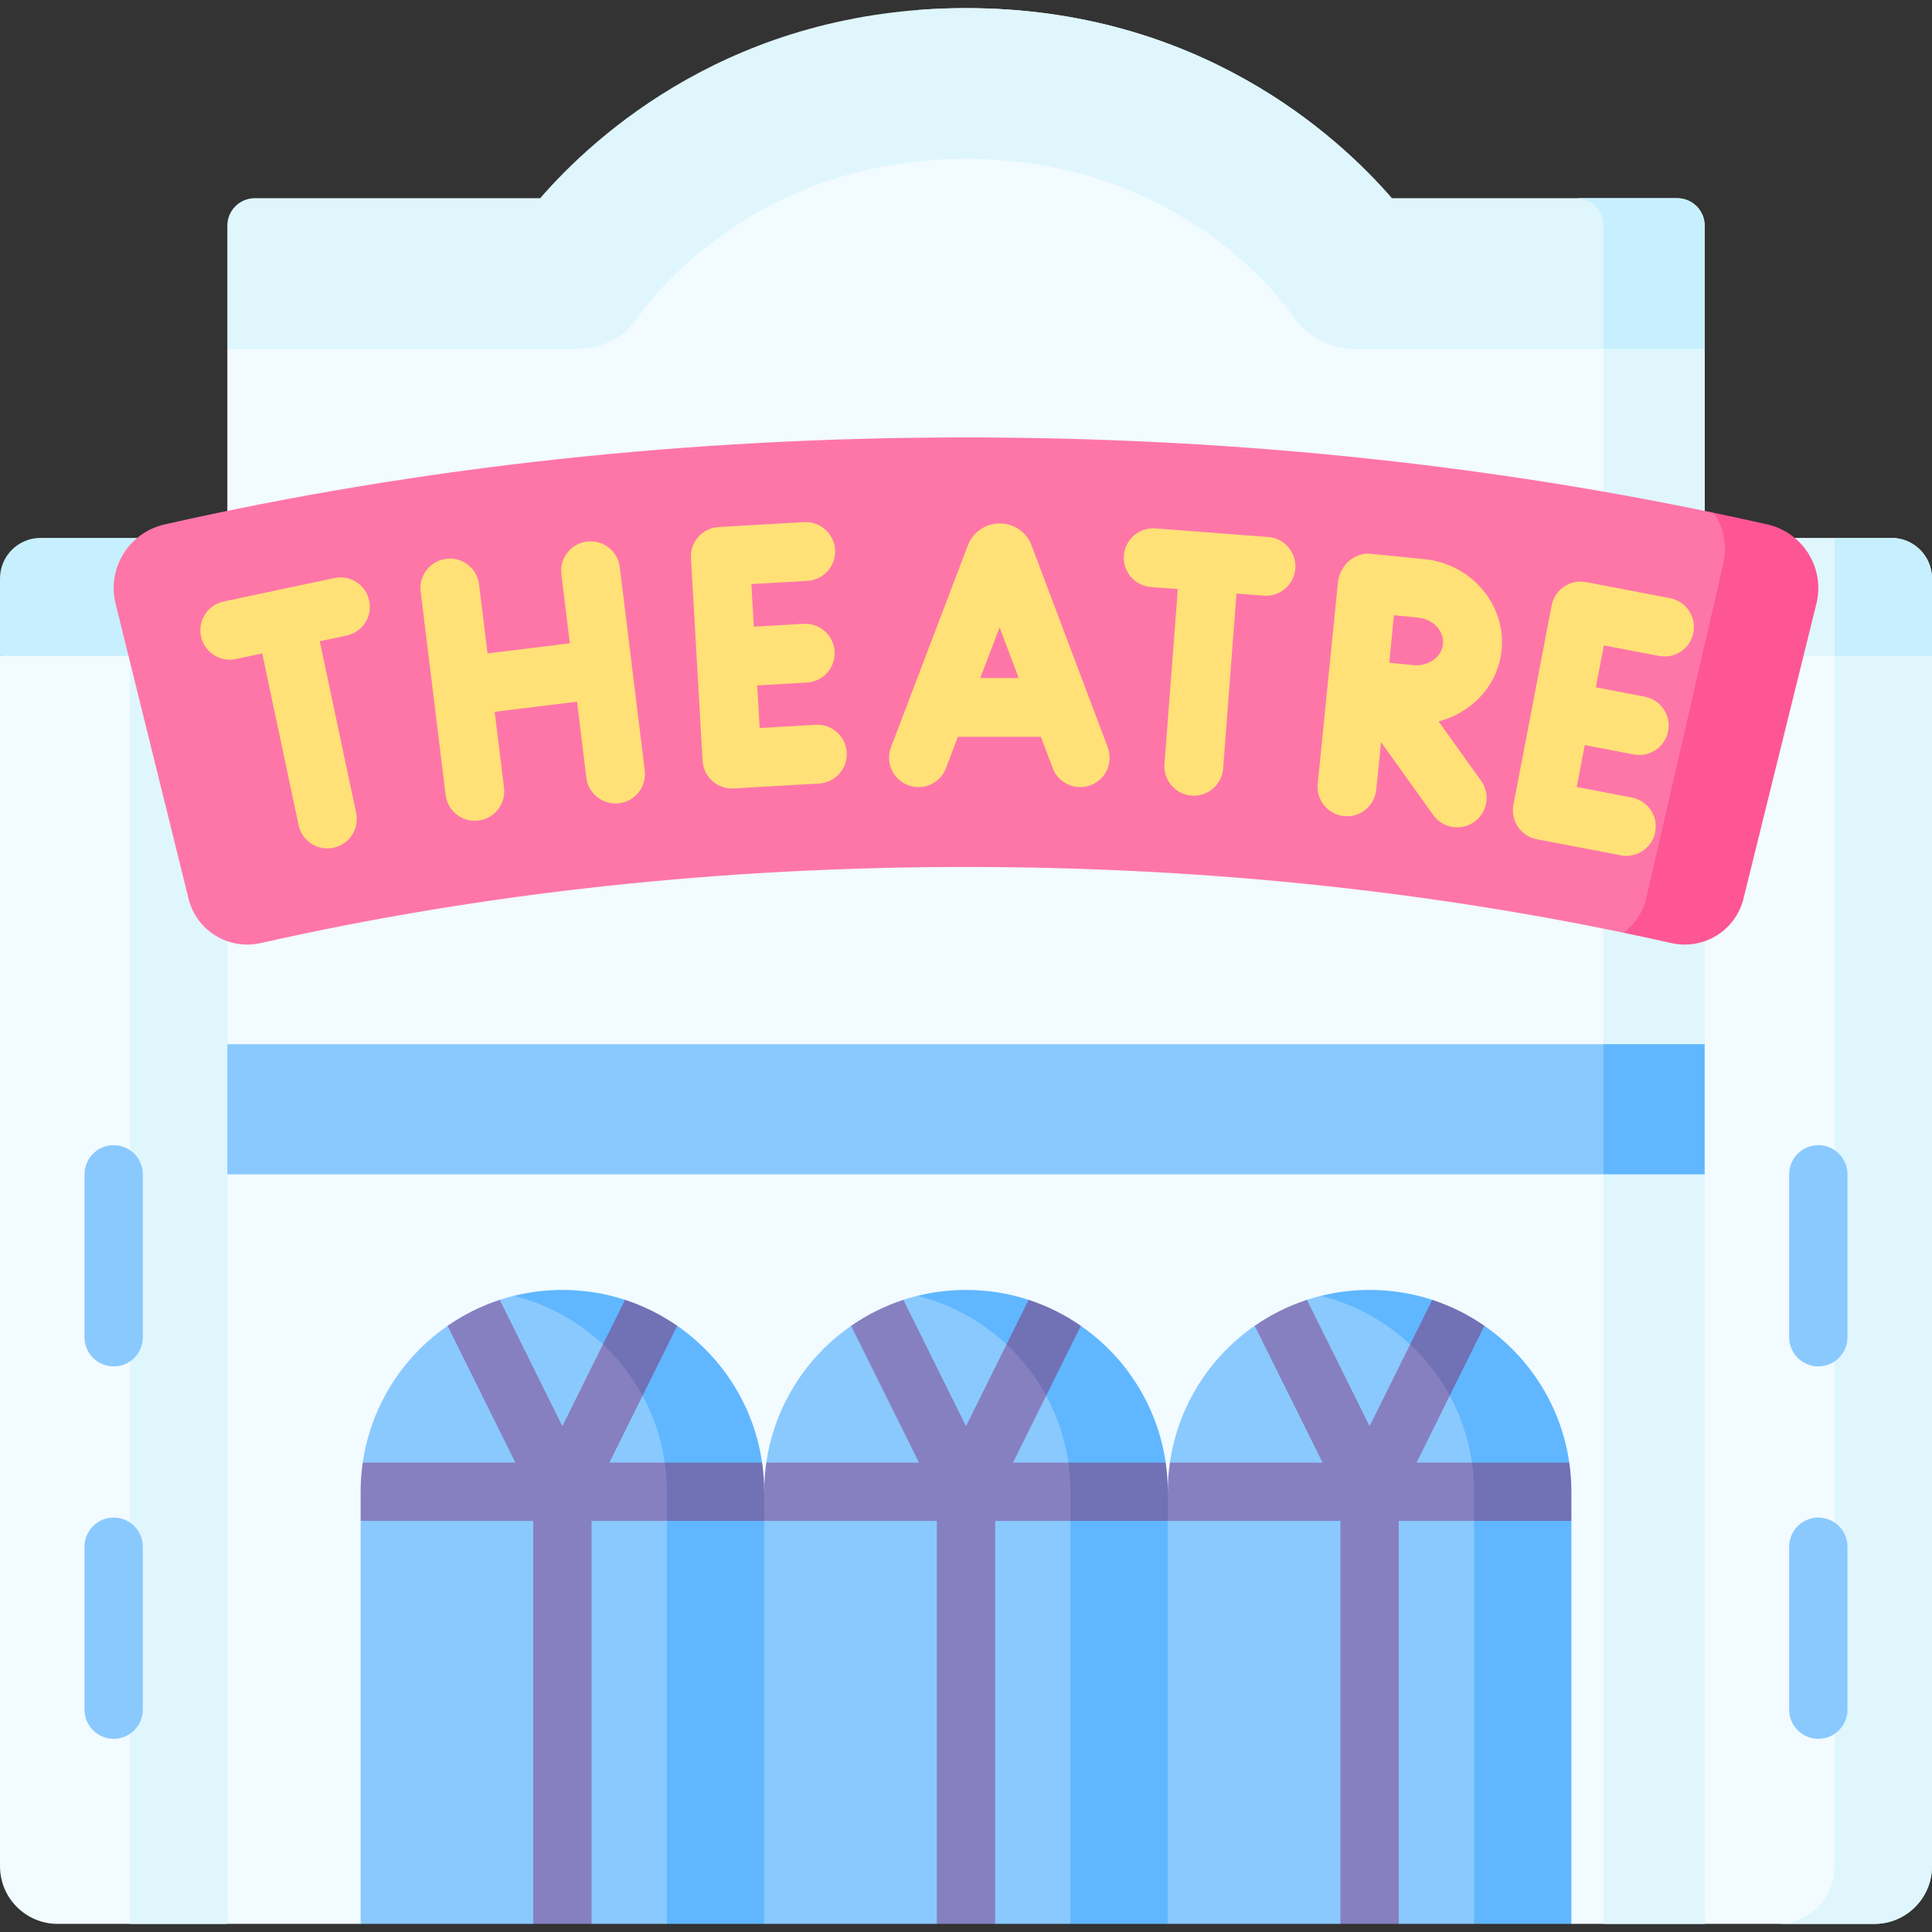 <svg id="Capa_1" enable-background="new 0 0 512 512" height="512" viewBox="0 0 512 512" width="512" xmlns="http://www.w3.org/2000/svg"><rect x="0" y="0" width="512" height="512" fill="#333333" stroke="none"/><g><path d="m60.248 509.848h-44.965c-8.44 0-15.283-6.842-15.283-15.283v-320.713l71.192-11.446z" fill="#f2fbff"/><path d="m34.455 173.852v335.996h25.793l10.944-347.442z" fill="#dff6fd"/><path d="m60.248 142.548h-49.489c-5.942 0-10.759 4.817-10.759 10.759v20.545h60.248z" fill="#c8effe"/><path d="m496.717 509.848h-44.965l-18.994-354.865 79.242 18.869v320.714c0 8.44-6.842 15.282-15.283 15.282z" fill="#f2fbff"/><path d="m486.207 173.852v320.714c0 8.441-6.842 15.283-15.283 15.283h25.793c8.441 0 15.283-6.842 15.283-15.283v-320.714z" fill="#dff6fd"/><path d="m501.241 142.548h-49.489v31.304h60.248v-20.545c0-5.942-4.817-10.759-10.759-10.759z" fill="#dff6fd"/><path d="m501.241 142.548h-15.035v31.304h25.794v-20.545c0-5.942-4.817-10.759-10.759-10.759z" fill="#c8effe"/><path d="m60.248 509.848h35.317l160.436-75.553 160.434 75.553h35.317v-198.64l-13.41-17.243 13.41-17.243v-184.251l-103.419-25.96-92.333-46.221-100.831 46.221-94.921 25.96v184.251l21.551 15.639-21.551 18.847z" fill="#f2fbff"/><path d="m451.755 92.469v417.378h-26.826v-423.858z" fill="#dff6fd"/><path d="m424.929 311.208h-364.681v-34.486h364.681l9 17.243z" fill="#8ac9fe"/><path d="m424.929 276.722h26.823v34.486h-26.823z" fill="#60b7ff"/><path d="m402.595 497.528-11.95 12.319h-19.965l-6.654-9.418-8.798 9.418h-45.75l-15.355-10.579-10.44 10.579h-19.955l-9.053-9.418-6.4 9.418h-45.75l-11.082-15.22-14.714 15.22h-19.955l-7.1-12.319-8.353 12.319h-45.751v-106.789l14.361-6.902-13.804-8.551c1.69-11.672 7.149-22.128 15.102-30.092 2.266-2.266 4.739-4.327 7.376-6.15 1.7-1.185 9.601.412 9.601.412s1.257-6.336 4.234-7.304c1.216-.391 2.452-.742 3.709-1.051 6.949 0 16.228 2.503 20.679 2.503 5.8 0 43.069 49.408 45.696 49.408s6.222-2.998.556-7.726c1.69-11.672 7.149-22.128 15.102-30.092 2.266-2.266 4.739-4.327 7.376-6.15 2.112-1.473 10.992 5.81 10.992 5.81s.35-11.888 2.843-12.702c1.216-.391 2.452-.742 3.709-1.051 14.085 0 30.565 12.846 30.565 12.846s22.633 39.064 35.809 39.064c2.627 0 5.429-2.421.556-7.726 2.174-14.999 10.57-27.99 22.479-36.252 2.112-1.463 14.69 10.755 14.69 10.755s-3.338-16.823-.855-17.637c1.216-.391 2.452-.742 3.709-1.051 12.81 0 33.481 11.693 33.481 11.693l17.616 42.34z" fill="#8ac9fe"/><g fill="#60b7ff"><path d="m202.523 395.332v114.515h-25.796v-114.515c0-25.095-17.276-46.132-40.579-51.911 4.121-1.03 8.447-1.576 12.898-1.576 5.8 0 11.373.917 16.596 2.627 2.328.762 4.914 11.074 4.914 11.074s6.686-5.748 8.921-4.193c11.919 8.252 20.315 21.242 22.489 36.252-5.881 4.441-2.07 7.727.557 7.727z"/><path d="m309.477 395.332v114.515h-25.796v-114.515c0-25.095-17.276-46.132-40.579-51.911 4.121-1.03 8.447-1.576 12.898-1.576 5.8 0 11.373.917 16.596 2.627 2.483.814 1.071 11.796 1.071 11.796s10.662-6.377 12.764-4.914c11.919 8.252 20.315 21.242 22.489 36.252-5.326 3.956-2.07 7.726.557 7.726z"/><path d="m416.43 403.058v106.789h-25.785v-114.515c0-25.095-17.286-46.132-40.589-51.911 4.121-1.03 8.448-1.576 12.898-1.576 5.8 0 11.383.927 16.607 2.627 3.214 1.051 3.976 10.642 3.976 10.642s8.365-4.79 9.849-3.76c11.919 8.252 20.315 21.242 22.489 36.252l-14.721 9.849z"/></g><g><g><path d="m451.752 236.283c-2.098 8.482-21.528 10.899-21.528 10.899-55.636-11.587-114.011-17.428-174.224-17.428-64.755 0-127.549 6.781-186.908 20.17-8.524 1.923-17.027-3.269-19.125-11.751l-19.334-78.178c-2.329-9.416 3.55-18.883 13.01-21.021 67.693-15.301 139.039-23.051 212.356-23.051 68.218 0 134.694 6.71 198.145 19.968 0 0 20.563 12.893 18.234 22.309z" fill="#fe76a8"/></g></g><g><g><path d="m481.362 159.997-19.326 78.18c-2.102 8.478-10.601 13.67-19.13 11.744-4.213-.948-8.437-1.865-12.682-2.74 2.895-2.132 5.089-5.244 6.016-9.004l20.367-88.482c1.226-4.945.185-9.9-2.462-13.804 4.749.989 9.488 2.019 14.206 3.08 9.468 2.143 15.34 11.611 13.011 21.026z" fill="#fe5694"/></g></g><path d="m368.843 52.524c-14.447-16.67-51.27-50.372-112.843-50.372s-98.396 33.703-112.843 50.373h-75.627c-4.022 0-7.282 3.26-7.282 7.282v32.665h92.597c6.818 0 13.013-3.243 16.68-8.986 1.675-2.452 29.205-41.387 86.474-41.387s84.799 38.934 86.474 41.387c3.668 5.743 9.862 8.986 16.68 8.986h92.597v-32.666c0-4.022-3.26-7.282-7.282-7.282z" fill="#dff6fd"/><path d="m368.846 52.529h-17.955c-4.81 0-9.429-1.926-12.771-5.385-15.66-16.212-46.884-40.683-95.018-44.476 4.172-.34 8.468-.515 12.898-.515 61.574 0 98.393 33.697 112.846 50.376z" fill="#dff6fd"/><path d="m451.755 59.802v32.667h-26.826v-32.667c0-4.018-3.266-7.273-7.283-7.273h26.826c4.017 0 7.283 3.255 7.283 7.273z" fill="#c8effe"/><g><path d="m30.124 362.112c-4.267 0-7.726-3.459-7.726-7.726v-43.178c0-4.267 3.459-7.726 7.726-7.726s7.726 3.459 7.726 7.726v43.178c.001 4.267-3.459 7.726-7.726 7.726z" fill="#8ac9fe"/></g><g><path d="m30.124 460.803c-4.267 0-7.726-3.459-7.726-7.726v-43.178c0-4.267 3.459-7.726 7.726-7.726s7.726 3.459 7.726 7.726v43.178c.001 4.267-3.459 7.726-7.726 7.726z" fill="#8ac9fe"/></g><g><path d="m481.876 362.112c-4.267 0-7.726-3.459-7.726-7.726v-43.178c0-4.267 3.459-7.726 7.726-7.726s7.726 3.459 7.726 7.726v43.178c0 4.267-3.459 7.726-7.726 7.726z" fill="#8ac9fe"/></g><g><path d="m481.876 460.803c-4.267 0-7.726-3.459-7.726-7.726v-43.178c0-4.267 3.459-7.726 7.726-7.726s7.726 3.459 7.726 7.726v43.178c0 4.267-3.459 7.726-7.726 7.726z" fill="#8ac9fe"/></g><path d="m398.542 395.332-7.897 7.726h-19.965v106.789h-15.453v-106.789h-45.75l-11.004-6.18-14.791 6.18h-19.955v106.789h-15.453v-106.789h-45.75l-12.097-6.18-13.698 6.18h-19.955v106.789h-15.454v-106.789h-45.75v-7.726c0-2.627.185-5.202.556-7.726h40.455l-17.977-36.242c4.213-2.936 8.86-5.264 13.835-6.892l16.596 33.471 10.745-21.665 7.295 2.457 3.213 11.141-8.787 17.729h14.67l26.352 7.726c0-2.627.185-5.202.556-7.726h40.466l-17.987-36.242c4.213-2.936 8.86-5.264 13.835-6.892l16.607 33.472 10.745-21.665 6.638 1.587 3.86 12.011-8.787 17.729h14.67l26.352 7.726c0-2.627.185-5.202.556-7.726h40.466l-17.987-36.252c4.213-2.926 8.86-5.254 13.835-6.882l16.607 33.471 10.745-21.654 8.166 1.867 2.332 11.721-8.787 17.729h14.68z" fill="#8680c1"/><path d="m179.478 351.354-9.189 18.523c-2.761-5.089-6.315-9.673-10.508-13.598l5.862-11.806c4.976 1.616 9.622 3.955 13.835 6.881z" fill="#7171b5"/><path d="m202.523 395.332v7.726h-25.796v-7.726c0-2.627-.185-5.202-.556-7.726h25.796c.371 2.524.556 5.099.556 7.726z" fill="#7171b5"/><path d="m286.432 351.354-9.189 18.523c-2.751-5.089-6.315-9.673-10.498-13.598l5.851-11.806c4.976 1.616 9.622 3.955 13.836 6.881z" fill="#7171b5"/><path d="m309.477 395.332v7.726h-25.796v-7.726c0-2.627-.185-5.202-.556-7.726h25.796c.37 2.524.556 5.099.556 7.726z" fill="#7171b5"/><path d="m393.385 351.354-9.189 18.523c-2.751-5.089-6.305-9.673-10.498-13.588l5.862-11.816c4.965 1.627 9.612 3.955 13.825 6.881z" fill="#7171b5"/><path d="m416.43 395.332v7.726h-25.785v-7.726c0-2.627-.185-5.202-.556-7.726h25.785c.371 2.524.556 5.099.556 7.726z" fill="#7171b5"/><g fill="#ffe177"><path d="m240.631 208.085c4.022 1.533 8.525-.487 10.058-4.51l3.165-8.311h21.995l3.128 8.288c1.178 3.121 4.144 5.044 7.294 5.044.914 0 1.845-.162 2.75-.504 4.028-1.52 6.06-6.017 4.541-10.044l-20.201-53.529c-.027-.072-.055-.143-.084-.214-1.398-3.397-4.673-5.59-8.346-5.59-.003 0-.006 0-.009 0-3.677.004-6.952 2.205-8.344 5.608-.024.059-.047.118-.07.177l-20.386 53.527c-1.533 4.023.486 8.526 4.509 10.058zm29.335-28.409h-10.175l5.111-13.42z"/><path d="m118.095 210.662c.485 3.95 3.845 6.846 7.727 6.846.316 0 .637-.019.959-.059 4.273-.524 7.311-4.413 6.787-8.686l-2.47-20.131 21.818-2.677 2.47 20.131c.485 3.95 3.845 6.846 7.727 6.846.316 0 .637-.019.959-.059 4.273-.524 7.311-4.413 6.787-8.686l-6.612-53.887c-.525-4.272-4.411-7.318-8.686-6.787-4.273.524-7.311 4.413-6.787 8.686l2.243 18.283-21.818 2.677-2.243-18.284c-.525-4.272-4.413-7.312-8.686-6.787-4.273.524-7.311 4.413-6.787 8.686z"/><path d="m186.197 201.607c.238 4.146 3.674 7.348 7.774 7.347.151 0 .302-.004.454-.013l22.63-1.301c4.297-.247 7.581-3.931 7.335-8.229-.247-4.299-3.936-7.579-8.229-7.335l-14.849.854-.649-11.291 13.18-.757c4.297-.247 7.581-3.931 7.335-8.229-.248-4.298-3.93-7.586-8.229-7.335l-13.181.757-.649-11.291 14.849-.853c4.297-.247 7.581-3.931 7.335-8.229-.247-4.298-3.94-7.572-8.229-7.335l-22.63 1.301c-2.064.119-3.996 1.052-5.372 2.596-1.375 1.543-2.081 3.569-1.963 5.633z"/><path d="m407.265 222.404 22.263 4.266c.495.095.988.141 1.475.141 3.665 0 6.931-2.597 7.647-6.329.81-4.227-1.961-8.311-6.189-9.122l-14.608-2.799 2.128-11.108 12.966 2.484c.495.095.988.141 1.475.141 3.665 0 6.931-2.597 7.647-6.329.81-4.227-1.961-8.311-6.189-9.122l-12.966-2.484 2.128-11.107 14.608 2.799c4.225.809 8.311-1.961 9.122-6.189.81-4.227-1.961-8.311-6.189-9.122l-22.263-4.266c-2.03-.387-4.133.045-5.842 1.205-1.711 1.161-2.89 2.953-3.28 4.984l-10.123 52.835c-.809 4.227 1.962 8.311 6.19 9.122z"/><path d="m60.885 174.823c.535 0 1.079-.055 1.623-.171l6.982-1.48 9.64 45.487c.777 3.667 4.013 6.18 7.617 6.18.535 0 1.079-.055 1.623-.171 4.211-.892 6.902-5.03 6.009-9.24l-9.64-45.488 7.1-1.505c4.211-.892 6.902-5.03 6.009-9.24-.892-4.212-5.029-6.903-9.24-6.009l-29.331 6.216c-4.211.892-6.902 5.03-6.009 9.24.776 3.668 4.013 6.181 7.617 6.181z"/><path d="m305.017 155.576 7.116.542-3.532 46.362c-.327 4.292 2.888 8.037 7.18 8.364.201.015.402.023.6.023 4.036 0 7.452-3.112 7.764-7.203l3.532-46.363 7.237.551c.201.015.402.023.6.023 4.036 0 7.452-3.112 7.764-7.203.327-4.292-2.888-8.037-7.18-8.364l-29.896-2.277c-4.305-.327-8.037 2.888-8.364 7.18-.328 4.293 2.887 8.038 7.179 8.365z"/><path d="m356.183 216.279c.265.027.527.04.788.04 3.954 0 7.343-2.998 7.746-7.016l1.268-12.634 13.847 19.327c1.522 2.124 3.914 3.255 6.342 3.255 1.572 0 3.158-.474 4.533-1.459 3.499-2.507 4.304-7.376 1.796-10.875l-11.277-15.741c2.983-.762 5.804-2.118 8.298-4.03 4.833-3.706 7.821-8.995 8.413-14.892s-1.285-11.674-5.284-16.266c-3.864-4.437-9.232-7.205-15.116-7.795l-14.355-1.442c-3.321-.34-7.506 1.976-8.552 6.975l-5.423 54.02c-.431 4.282 2.693 8.103 6.976 8.533zm24.713-50.054c.663.761 1.743 2.353 1.53 4.472s-1.588 3.465-2.388 4.078c-1.487 1.141-3.429 1.685-5.322 1.495-1.554-.156-4.061-.398-6.545-.636.23-2.406.983-10.065 1.231-12.592l6.576.66c1.895.191 3.688 1.11 4.918 2.523z"/></g></g></svg>